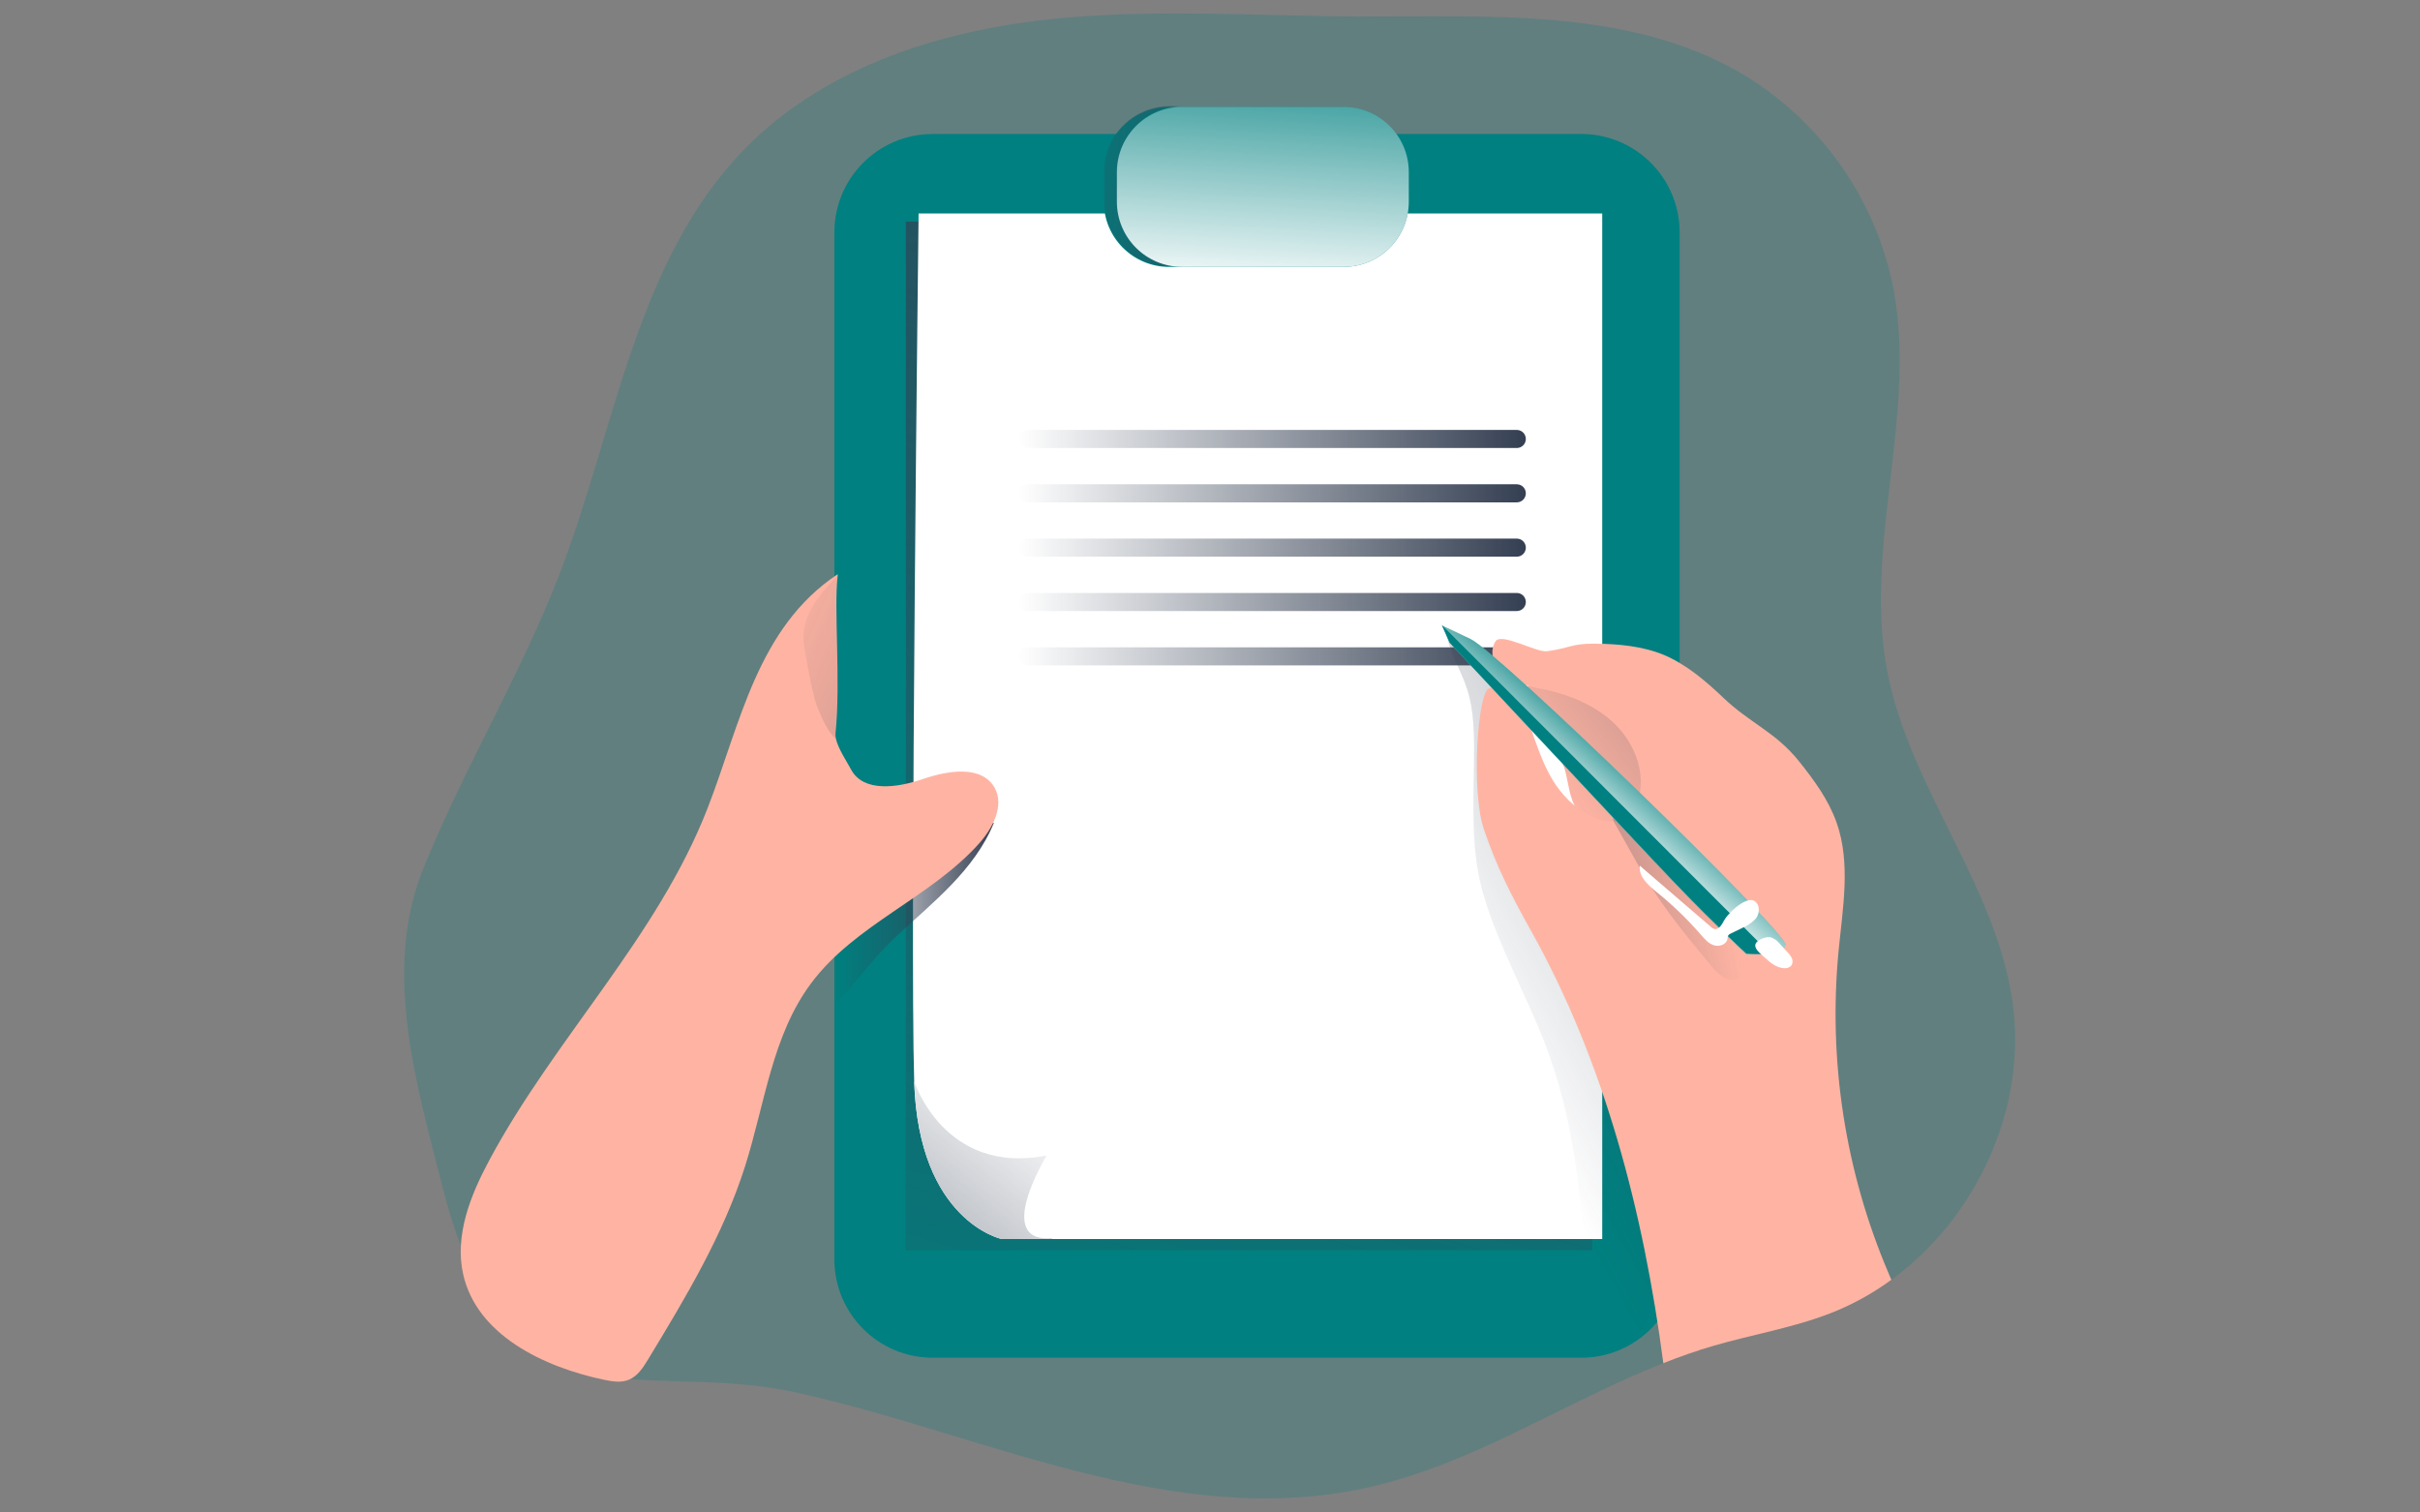 <?xml version="1.0" encoding="UTF-8" standalone="no"?>
<svg
   xmlns:dc="http://purl.org/dc/elements/1.1/"
   xmlns:cc="http://creativecommons.org/ns#"
   xmlns:rdf="http://www.w3.org/1999/02/22-rdf-syntax-ns#"
   xmlns:svg="http://www.w3.org/2000/svg"
   xmlns="http://www.w3.org/2000/svg"
   xmlns:xlink="http://www.w3.org/1999/xlink"
   xmlns:sodipodi="http://sodipodi.sourceforge.net/DTD/sodipodi-0.dtd"
   xmlns:inkscape="http://www.inkscape.org/namespaces/inkscape"
   id="_0290_note_taking_1"
   viewBox="0 0 800 500"
   class="show_show__wrapper__graphic__5Waiy "
   version="1.1"
   sodipodi:docname="Note Taking 1.svg"
   width="800"
   height="500"
   inkscape:version="0.92.4 (5da689c313, 2019-01-14)">
  <rect x="0" y="0" width="800" height="500" fill="#808080" stroke="none"/>
  <sodipodi:namedview
     pagecolor="#ffffff"
     bordercolor="#666666"
     borderopacity="1"
     objecttolerance="10"
     gridtolerance="10"
     guidetolerance="10"
     inkscape:pageopacity="0"
     inkscape:pageshadow="2"
     inkscape:window-width="1920"
     inkscape:window-height="991"
     id="namedview95"
     showgrid="false"
     inkscape:zoom="0.944"
     inkscape:cx="469.90723"
     inkscape:cy="264.46031"
     inkscape:window-x="-9"
     inkscape:window-y="-9"
     inkscape:window-maximized="1"
     inkscape:current-layer="_0290_note_taking_1" />
  <title
     id="title2">React</title>
  <defs
     id="defs35">
    <style
       id="style4">.cls-1{fill:url(#linear-gradient);}.cls-1,.cls-2,.cls-3,.cls-4,.cls-5,.cls-6,.cls-7,.cls-8,.cls-9,.cls-10,.cls-11,.cls-12,.cls-13,.cls-14,.cls-15,.cls-16,.cls-17,.cls-18,.cls-19{stroke-width:0px;}.cls-2{fill:url(#linear-gradient-11);}.cls-3{fill:url(#linear-gradient-12);}.cls-4{fill:url(#linear-gradient-13);}.cls-5{fill:url(#linear-gradient-10);}.cls-6{fill:url(#linear-gradient-15);}.cls-7{fill:url(#linear-gradient-14);}.cls-8{fill:url(#linear-gradient-4);}.cls-9{fill:url(#linear-gradient-2);}.cls-10{fill:url(#linear-gradient-3);}.cls-11{fill:url(#linear-gradient-8);}.cls-12{fill:url(#linear-gradient-9);}.cls-13{fill:url(#linear-gradient-7);}.cls-14{fill:url(#linear-gradient-5);}.cls-15{fill:url(#linear-gradient-6);}.cls-16{isolation:isolate;opacity:.24;}.cls-16,.cls-19{fill:#008080;}.cls-17{fill:#fff;}.cls-18{fill:#ffb4a3;}</style>
    <linearGradient
       id="linear-gradient"
       x1="655.14"
       y1="2557.34"
       x2="816.18"
       y2="3120.1"
       gradientTransform="matrix(1,0,0,-1,-471,3073.02)"
       gradientUnits="userSpaceOnUse">
      <stop
         offset="0"
         stop-color="#010101"
         stop-opacity="0"
         style="stop-color: rgb(52, 63, 82);"
         id="stop6" />
      <stop
         offset=".47"
         stop-color="#010101"
         stop-opacity=".47"
         style="stop-color: rgb(52, 63, 82);"
         id="stop8" />
      <stop
         offset=".95"
         stop-color="#010101"
         style="stop-color: rgb(52, 63, 82);"
         id="stop10" />
    </linearGradient>
    <linearGradient
       id="linear-gradient-2"
       x1="691.29"
       y1="2714.55"
       x2="601.03"
       y2="2603.05"
       gradientTransform="matrix(1,0,0,-1,-492.29,3066.32)"
       gradientUnits="userSpaceOnUse">
      <stop
         offset="0"
         stop-color="#231f20"
         stop-opacity="0"
         style="stop-color: rgb(52, 63, 82);"
         id="stop13" />
      <stop
         offset="1"
         stop-color="#231f20"
         style="stop-color: rgb(52, 63, 82);"
         id="stop15" />
    </linearGradient>
    <linearGradient
       id="linear-gradient-3"
       x1="664.44"
       y1="2912.91"
       x2="813.1"
       y2="2912.91"
       gradientTransform="matrix(1,0,0,-1,-471,3073.02)"
       xlink:href="#linear-gradient-2" />
    <linearGradient
       id="linear-gradient-4"
       x1="664.44"
       y1="2896.98"
       x2="813.1"
       y2="2896.98"
       gradientTransform="matrix(1,0,0,-1,-471,3073.02)"
       xlink:href="#linear-gradient-2" />
    <linearGradient
       id="linear-gradient-5"
       x1="664.44"
       y1="2881.06"
       x2="813.1"
       y2="2881.06"
       gradientTransform="matrix(1,0,0,-1,-471,3073.02)"
       xlink:href="#linear-gradient-2" />
    <linearGradient
       id="linear-gradient-6"
       x1="664.44"
       y1="2865.13"
       x2="813.1"
       y2="2865.13"
       gradientTransform="matrix(1,0,0,-1,-471,3073.02)"
       xlink:href="#linear-gradient-2" />
    <linearGradient
       id="linear-gradient-7"
       x1="664.44"
       y1="2849.2"
       x2="813.1"
       y2="2849.2"
       gradientTransform="matrix(1,0,0,-1,-471,3073.02)"
       xlink:href="#linear-gradient-2" />
    <linearGradient
       id="linear-gradient-8"
       x1="690.51"
       y1="2983.97"
       x2="783.87"
       y2="2975.56"
       gradientTransform="matrix(1,0,0,-1,-492.29,3066.32)"
       xlink:href="#linear-gradient" />
    <linearGradient
       id="linear-gradient-9"
       x1="760.36"
       y1="3028.7"
       x2="755.07"
       y2="2944.16"
       gradientTransform="matrix(1,0,0,-1,-492.29,3066.32)"
       gradientUnits="userSpaceOnUse">
      <stop
         offset="0"
         stop-color="#fff"
         stop-opacity="0"
         id="stop24" />
      <stop
         offset=".95"
         stop-color="#fff"
         id="stop26" />
    </linearGradient>
    <linearGradient
       id="linear-gradient-10"
       x1="631.77"
       y1="2777.41"
       x2="678.5"
       y2="2777.41"
       xlink:href="#linear-gradient-2" />
    <linearGradient
       id="linear-gradient-11"
       x1="608.04"
       y1="2852.94"
       x2="824.03"
       y2="2758.45"
       xlink:href="#linear-gradient-2" />
    <linearGradient
       id="linear-gradient-12"
       x1="841.5"
       y1="2805.4"
       x2="964.79"
       y2="2902.14"
       gradientTransform="matrix(1,0,0,-1,-492.29,3066.32)"
       xlink:href="#linear-gradient" />
    <linearGradient
       id="linear-gradient-13"
       x1="818.11"
       y1="2735.15"
       x2="1043.75"
       y2="2857.26"
       gradientTransform="matrix(1,0,0,-1,-492.29,3066.32)"
       xlink:href="#linear-gradient" />
    <linearGradient
       id="linear-gradient-14"
       x1="893.13"
       y1="2776.8"
       x2="780.97"
       y2="2756.42"
       gradientTransform="matrix(1,0,0,-1,-492.29,3066.32)"
       xlink:href="#linear-gradient" />
    <linearGradient
       id="linear-gradient-15"
       x1="868.55"
       y1="2814.04"
       x2="851.46"
       y2="2794.6"
       xlink:href="#linear-gradient-9" />
    <linearGradient
       inkscape:collect="always"
       xlink:href="#linear-gradient"
       id="linearGradient904"
       gradientUnits="userSpaceOnUse"
       gradientTransform="matrix(1,0,0,-1,-471,3073.02)"
       x1="655.14"
       y1="2557.34"
       x2="816.18"
       y2="3120.1" />
    <linearGradient
       inkscape:collect="always"
       xlink:href="#linear-gradient-2"
       id="linearGradient906"
       gradientUnits="userSpaceOnUse"
       gradientTransform="matrix(1,0,0,-1,-492.29,3066.32)"
       x1="691.29"
       y1="2714.55"
       x2="601.03"
       y2="2603.05" />
    <linearGradient
       inkscape:collect="always"
       xlink:href="#linear-gradient-9"
       id="linearGradient908"
       gradientUnits="userSpaceOnUse"
       gradientTransform="matrix(1,0,0,-1,-492.29,3066.32)"
       x1="760.36"
       y1="3028.7"
       x2="755.07"
       y2="2944.16" />
  </defs>
  <g
     id="background"
     transform="matrix(1.128,0,0,1.128,118.518,-35.489)">
    <path
       class="cls-16"
       d="m 449.22,406.53 c -5.51,4.05 -11.54,7.35 -17.91,9.83 -11.03,4.28 -22.79,6.19 -34.11,9.49 -5.03,1.45 -9.96,3.2 -14.8,5.12 -29.31,11.54 -56.21,29.84 -87.04,36.52 C 238.22,479.96 183,451.61 128.39,439.58 81.6,429.3 43.57,453.88 24.68,379.52 16.78,348.57 7.01,315.79 18.96,286.09 c 11.95,-29.7 28.78,-57.14 40.18,-86.99 16.28,-42.63 22.3,-91.75 54.33,-124.29 22.18,-22.53 53.88,-33.4 85.29,-37.26 31.4,-3.86 63.2,-1.38 94.82,-1.25 38.08,0.12 78.65,-2.55 111.59,16.62 23.5,13.89 39.85,37.27 44.85,64.11 6.54,36.62 -8.99,74.58 -2.01,111.13 6.48,34.03 31.77,62.51 36.71,96.82 4.48,30.89 -10.41,63.29 -35.49,81.55 z"
       id="path37"
       inkscape:connector-curvature="0"
       style="opacity:0.24;isolation:isolate;fill:#008080;stroke-width:0px" />
  </g>
  <g
     id="clipboard"
     transform="matrix(1.128,0,0,1.128,118.518,-35.489)">
    <path
       class="cls-19"
       d="m 387.18,99.55 v 300.97 c 0.01,15.92 -12.89,28.84 -28.82,28.85 H 168.28 c -15.92,0 -28.82,-12.91 -28.82,-28.83 0,0 0,-0.01 0,-0.02 V 99.55 c 0,-15.91 12.9,-28.82 28.82,-28.82 h 190.08 c 15.91,0.01 28.8,12.91 28.82,28.82 z"
       id="path40"
       inkscape:connector-curvature="0"
       style="fill:#008080;stroke-width:0px" />
    <rect
       class="cls-1"
       x="160.41"
       y="96.41"
       width="201.16"
       height="301.44"
       id="rect42"
       style="fill:url(#linearGradient904);stroke-width:0px" />
    <path
       class="cls-17"
       d="M 364.49,94.02 V 394.59 H 188.53 c 0,0 -24.39,-5.13 -25.68,-46.23 -1.29,-41.1 1.29,-254.34 1.29,-254.34 h 200.34 z"
       id="path44"
       inkscape:connector-curvature="0"
       style="fill:#ffffff;stroke-width:0px" />
    <path
       class="cls-17"
       d="m 203.47,394.3 c -0.12,0.09 -0.24,0.19 -0.35,0.29 h -14.59 c 0,0 -24.39,-5.13 -25.68,-46.23 0,0 8.77,27.66 38.84,21.74 0,0 -15.93,25.97 1.77,24.2 z"
       id="path46"
       inkscape:connector-curvature="0"
       style="fill:#ffffff;stroke-width:0px" />
    <path
       class="cls-9"
       d="m 203.47,394.3 c -0.12,0.09 -0.24,0.19 -0.35,0.29 h -14.59 c 0,0 -24.39,-5.13 -25.68,-46.23 0,0 8.77,27.66 38.84,21.74 0,0 -15.93,25.97 1.77,24.2 z"
       id="path48"
       inkscape:connector-curvature="0"
       style="fill:url(#linearGradient906);stroke-width:0px" />
    <path
       class="cls-10"
       d="m 196.1,157.46 h 143.35 c 1.47,0 2.65,1.19 2.65,2.65 v 0 c 0,1.47 -1.19,2.65 -2.65,2.65 H 196.1 c -1.47,0 -2.65,-1.19 -2.65,-2.65 v 0 c 0,-1.47 1.19,-2.65 2.65,-2.65 z"
       id="path50"
       inkscape:connector-curvature="0"
       style="fill:url(#linear-gradient-3);stroke-width:0px" />
    <path
       class="cls-8"
       d="m 196.1,173.39 h 143.35 c 1.47,0 2.65,1.19 2.65,2.65 v 0 c 0,1.47 -1.19,2.65 -2.65,2.65 H 196.1 c -1.47,0 -2.65,-1.19 -2.65,-2.65 v 0 c 0,-1.47 1.19,-2.65 2.65,-2.65 z"
       id="path52"
       inkscape:connector-curvature="0"
       style="fill:url(#linear-gradient-4);stroke-width:0px" />
    <path
       class="cls-14"
       d="m 196.1,189.31 h 143.35 c 1.47,0 2.65,1.19 2.65,2.65 v 0 c 0,1.47 -1.19,2.65 -2.65,2.65 H 196.1 c -1.47,0 -2.65,-1.19 -2.65,-2.65 v 0 c 0,-1.47 1.19,-2.65 2.65,-2.65 z"
       id="path54"
       inkscape:connector-curvature="0"
       style="fill:url(#linear-gradient-5);stroke-width:0px" />
    <path
       class="cls-15"
       d="m 196.1,205.24 h 143.35 c 1.47,0 2.65,1.19 2.65,2.65 v 0 c 0,1.47 -1.19,2.65 -2.65,2.65 H 196.1 c -1.47,0 -2.65,-1.19 -2.65,-2.65 v 0 c 0,-1.47 1.19,-2.65 2.65,-2.65 z"
       id="path56"
       inkscape:connector-curvature="0"
       style="fill:url(#linear-gradient-6);stroke-width:0px" />
    <path
       class="cls-13"
       d="m 196.1,221.17 h 143.35 c 1.47,0 2.65,1.19 2.65,2.65 v 0 c 0,1.47 -1.19,2.65 -2.65,2.65 H 196.1 c -1.47,0 -2.65,-1.19 -2.65,-2.65 v 0 c 0,-1.47 1.19,-2.65 2.65,-2.65 z"
       id="path58"
       inkscape:connector-curvature="0"
       style="fill:url(#linear-gradient-7);stroke-width:0px" />
    <path
       class="cls-19"
       d="m 307.8,81.9 v 8.67 c 0.01,10.54 -8.53,19.1 -19.07,19.11 -0.01,0 -0.02,0 -0.04,0 h -51.13 c -10.56,0.01 -19.13,-8.54 -19.14,-19.1 v 0 -8.68 C 218.43,71.34 227,62.79 237.56,62.79 h 51.13 c 10.55,0 19.1,8.54 19.11,19.09 z"
       id="path60"
       inkscape:connector-curvature="0"
       style="fill:#008080;stroke-width:0px" />
    <path
       class="cls-11"
       d="m 218.57,81.67 v 8.68 c -0.03,10.55 8.49,19.12 19.04,19.15 0.02,0 0.04,0 0.07,0 h 3.84 c -10.55,0 -19.1,-8.54 -19.11,-19.09 0,-0.02 0,-0.04 0,-0.07 v -8.68 c 0,-10.55 8.54,-19.1 19.09,-19.11 0,0 0.01,0 0.02,0 h -3.84 c -10.55,0 -19.1,8.54 -19.11,19.09 v 0.02 z"
       id="path62"
       inkscape:connector-curvature="0"
       style="fill:url(#linear-gradient-8);stroke-width:0px" />
    <path
       class="cls-12"
       d="m 307.8,81.9 v 8.67 c 0.01,10.54 -8.53,19.1 -19.07,19.11 -0.01,0 -0.02,0 -0.04,0 h -47.3 c -10.56,0.01 -19.13,-8.54 -19.14,-19.1 v 0 -8.68 c 0.01,-10.56 8.58,-19.11 19.14,-19.11 h 47.3 c 10.55,0 19.1,8.54 19.11,19.09 z"
       id="path64"
       inkscape:connector-curvature="0"
       style="fill:url(#linearGradient908);stroke-width:0px" />
  </g>
  <g
     id="hands"
     transform="matrix(1.128,0,0,1.128,118.518,-35.489)">
    <path
       class="cls-5"
       d="m 186.21,272.6 c -5.72,14.02 -18.14,23.5 -28.88,33.52 -5.53,5.16 -9.8,10.91 -14.73,16.5 -0.9,0.97 -1.95,1.77 -3.11,2.39 v -57.26 c 1.53,-4.86 2.51,-9.87 2.92,-14.95 1.87,6.16 1.03,13.67 5.77,18.04 3.06,2.86 7.55,3.36 11.73,3.55 8.81,0.36 17.63,-0.25 26.3,-1.8 z"
       id="path67"
       inkscape:connector-curvature="0"
       style="fill:url(#linear-gradient-10);stroke-width:0px" />
    <path
       class="cls-18"
       d="m 181.9,278.62 c -14.3,15.97 -36.44,23.79 -49.24,40.98 -11.44,15.3 -13.58,35.38 -19.36,53.61 -6.41,20.21 -17.47,38.56 -28.47,56.7 -1.45,2.38 -3.06,4.9 -5.66,5.93 -2.26,0.93 -4.8,0.48 -7.17,0 -17.82,-3.74 -37.33,-13.14 -41.33,-30.92 -2.55,-11.38 2.12,-23.13 7.64,-33.4 19.16,-35.79 49.37,-65.46 64.04,-103.33 9.59,-24.73 14.52,-52.77 38.07,-68.45 -0.02,0.16 -0.02,0.32 0,0.48 -1.16,9.8 0.93,30.95 -0.63,46.01 -0.05,0.55 -0.01,1.1 0.09,1.64 v 0 c 0.66,3.02 3.27,6.82 4.47,9.11 3.64,6.82 13.7,5.32 21.02,2.8 7.33,-2.51 17.31,-4.19 21.09,2.61 2.85,5.24 -0.57,11.74 -4.57,16.24 z"
       id="path69"
       inkscape:connector-curvature="0"
       style="fill:#ffb4a3;stroke-width:0px" />
    <path
       class="cls-2"
       d="m 139.76,246.23 c -0.05,0.55 -0.01,1.1 0.09,1.64 -1.79,-1.2 -3.83,-5.09 -5.61,-9.77 -1.09,-2.87 -3.86,-16.72 -3.86,-19.8 0,-7.07 4.87,-12.99 9.99,-18.07 -1.15,9.8 0.93,30.95 -0.62,46.01 z"
       id="path71"
       inkscape:connector-curvature="0"
       style="fill:url(#linear-gradient-11);stroke-width:0px" />
    <path
       class="cls-18"
       d="m 353.44,256.65 c 1.19,4.12 1.31,8.7 3.74,12.22 3.32,4.75 9.84,6.01 15.63,5.7 0.76,0 1.52,-0.15 2.23,-0.42 0.8,-0.42 1.48,-1.03 1.98,-1.78 3.56,-4.78 3.49,-11.46 1.74,-17.15 -2.44,-7.81 -7.59,-14.48 -14.53,-18.81 -3.79,-2.35 -20.22,-9.25 -21.99,-2.8 -1.49,5.55 9.58,17.43 11.19,23.04 z"
       id="path73"
       inkscape:connector-curvature="0"
       style="fill:#ffb4a3;stroke-width:0px" />
    <path
       class="cls-3"
       d="m 353.44,256.65 c 1.19,4.12 1.31,8.7 3.74,12.22 3.32,4.75 9.84,6.01 15.63,5.7 0.76,0 1.52,-0.15 2.23,-0.42 0.8,-0.42 1.48,-1.03 1.98,-1.78 3.56,-4.78 3.49,-11.46 1.74,-17.15 -2.44,-7.81 -7.59,-14.48 -14.53,-18.81 -3.79,-2.35 -20.22,-9.25 -21.99,-2.8 -1.49,5.55 9.58,17.43 11.19,23.04 z"
       id="path75"
       inkscape:connector-curvature="0"
       style="fill:url(#linear-gradient-12);stroke-width:0px" />
    <path
       class="cls-4"
       d="m 360.1,426.98 c -0.64,-29.43 -1.37,-59.5 -11.46,-87.17 -5.73,-15.73 -14.37,-30.35 -19.04,-46.42 -3.68,-12.66 -2.8,-26.11 -2.69,-39.3 0.06,-6.99 0.1,-14.13 -2.06,-20.77 -1.87,-5.8 -5.45,-11.12 -6.22,-17.17 8.17,5.95 16.82,12.57 19.78,22.23 1.44,4.67 1.38,9.7 2.16,14.54 2.5,15.66 13.42,28.41 21.19,42.23 17.08,30.38 19.21,66.73 19.04,101.58 0,7.55 -0.22,15.39 -3.54,22.18 -3.32,6.79 -9.72,9.43 -17.15,8.06 z"
       id="path77"
       inkscape:connector-curvature="0"
       style="fill:url(#linear-gradient-13);stroke-width:0px" />
    <path
       class="cls-18"
       d="m 449.22,406.53 c -5.51,4.05 -11.54,7.35 -17.91,9.83 -11.03,4.28 -22.79,6.19 -34.11,9.49 -5.03,1.45 -9.96,3.2 -14.8,5.12 -5.81,-44.28 -17.22,-88.31 -38.97,-127.07 -5.65,-10.12 -9.96,-18.55 -13.67,-29.54 -3.71,-11 -1.87,-40.7 1.76,-41.26 6.17,-1.01 10.16,6.19 12.15,12.1 3.34,9.64 6.35,18.47 15.4,24.29 3.87,2.51 9.21,4.06 12.88,1.25 1.82,-1.57 3.03,-3.72 3.43,-6.09 1.64,-7.58 -1.7,-15.65 -7.26,-21.06 -5.56,-5.41 -13.02,-8.41 -20.56,-10.08 -4.34,-0.93 -9.03,-1.57 -12.32,-4.53 -2.63,-2.38 -3.95,-6.62 -2.01,-9.58 1.73,-2.64 12.01,3.36 15.09,2.92 6.81,-0.93 7.16,-2.29 14.02,-2.22 6.86,0.07 13.92,0.69 20.3,3.33 6.54,2.8 12.1,7.54 17.29,12.47 8.04,7.67 15.27,10 22.25,18.69 4.4,5.5 8.64,11.28 11,17.95 4.21,11.94 1.79,25.08 0.57,37.71 -3.06,32.14 1.96,64.54 14.61,94.25 0.24,0.66 0.6,1.35 0.88,2.05 z"
       id="path79"
       inkscape:connector-curvature="0"
       style="fill:#ffb4a3;stroke-width:0px" />
    <path
       class="cls-7"
       d="m 377.12,288.62 c 5.61,9.41 12.63,17.86 19.62,26.26 1.96,2.35 5.15,4.93 7.71,3.24 1.95,-1.3 1.87,-4.17 1.38,-6.46 -2.08,-9.75 -7.47,-18.56 -14.12,-26.02 -6.64,-7.47 -14.47,-13.72 -22.27,-19.94 0.27,0.21 -2.76,4.42 -1.49,6.67 2.15,3.72 6.91,12.45 9.17,16.25 z"
       id="path81"
       inkscape:connector-curvature="0"
       style="fill:url(#linear-gradient-14);stroke-width:0px" />
    <path
       class="cls-19"
       d="m 319.76,219.83 c 0,0 55.08,59.07 66.34,70.8 11.26,11.73 20.56,20.35 20.56,20.35 0,0 11.06,1.1 11.5,-2.65 0.44,-3.76 -83.84,-85.61 -92.25,-89.59 l -8.41,-3.98 2.26,5.08 z"
       id="path83"
       inkscape:connector-curvature="0"
       style="fill:#008080;stroke-width:0px" />
    <path
       class="cls-6"
       d="m 418.2,308.33 c -0.21,1.87 -3.07,2.54 -5.88,2.73 -1.87,0.11 -3.74,0.08 -5.61,-0.09 0,0 -9.3,-8.61 -20.56,-20.33 -11.26,-11.72 -66.34,-70.8 -66.34,-70.8 l -2.21,-5.09 8.41,4 c 8.33,3.99 92.66,85.82 92.17,89.59 z"
       id="path85"
       inkscape:connector-curvature="0"
       style="fill:url(#linear-gradient-15);stroke-width:0px" />
    <path
       class="cls-19"
       d="m 413.33,310.52 -1.01,0.53 c -1.87,0.11 -3.74,0.08 -5.61,-0.09 0,0 -9.3,-8.61 -20.56,-20.33 -11.26,-11.72 -66.34,-70.8 -66.34,-70.8 l -2.21,-5.09 95.71,95.79 z"
       id="path87"
       inkscape:connector-curvature="0"
       style="fill:#008080;stroke-width:0px" />
    <path
       class="cls-17"
       d="m 400.2,301.21 c -0.64,1.24 -1.6,2.89 -2.93,2.48 -0.35,-0.13 -0.67,-0.33 -0.93,-0.59 l -20.85,-17.94 c -0.4,3.22 2.51,5.76 5.04,7.81 4.64,3.73 8.93,7.88 12.83,12.38 1.09,1.26 2.24,2.62 3.84,3.14 1.6,0.52 3.74,-0.24 3.99,-1.87 0,-0.34 0.08,-0.68 0.21,-1 0.19,-0.25 0.44,-0.45 0.74,-0.56 l 3.38,-1.65 c 1.32,-0.55 2.52,-1.33 3.57,-2.31 1.05,-1 1.5,-2.48 1.18,-3.9 -1.63,-5.39 -8.93,1.8 -10.06,4.01 z"
       id="path89"
       inkscape:connector-curvature="0"
       style="fill:#ffffff;stroke-width:0px" />
    <path
       class="cls-17"
       d="m 412.31,312.26 c 1.55,1.46 3.38,2.86 5.51,2.95 0.77,0.08 1.54,-0.2 2.08,-0.76 0.43,-0.63 0.49,-1.45 0.17,-2.14 -0.33,-0.68 -0.77,-1.3 -1.32,-1.82 l -2.16,-2.35 c -0.7,-0.94 -1.68,-1.64 -2.8,-2 -1.26,-0.22 -4.17,0.74 -4.43,2.21 -0.26,1.48 2.1,3.06 2.94,3.91 z"
       id="path91"
       inkscape:connector-curvature="0"
       style="fill:#ffffff;stroke-width:0px" />
  </g>
</svg>
